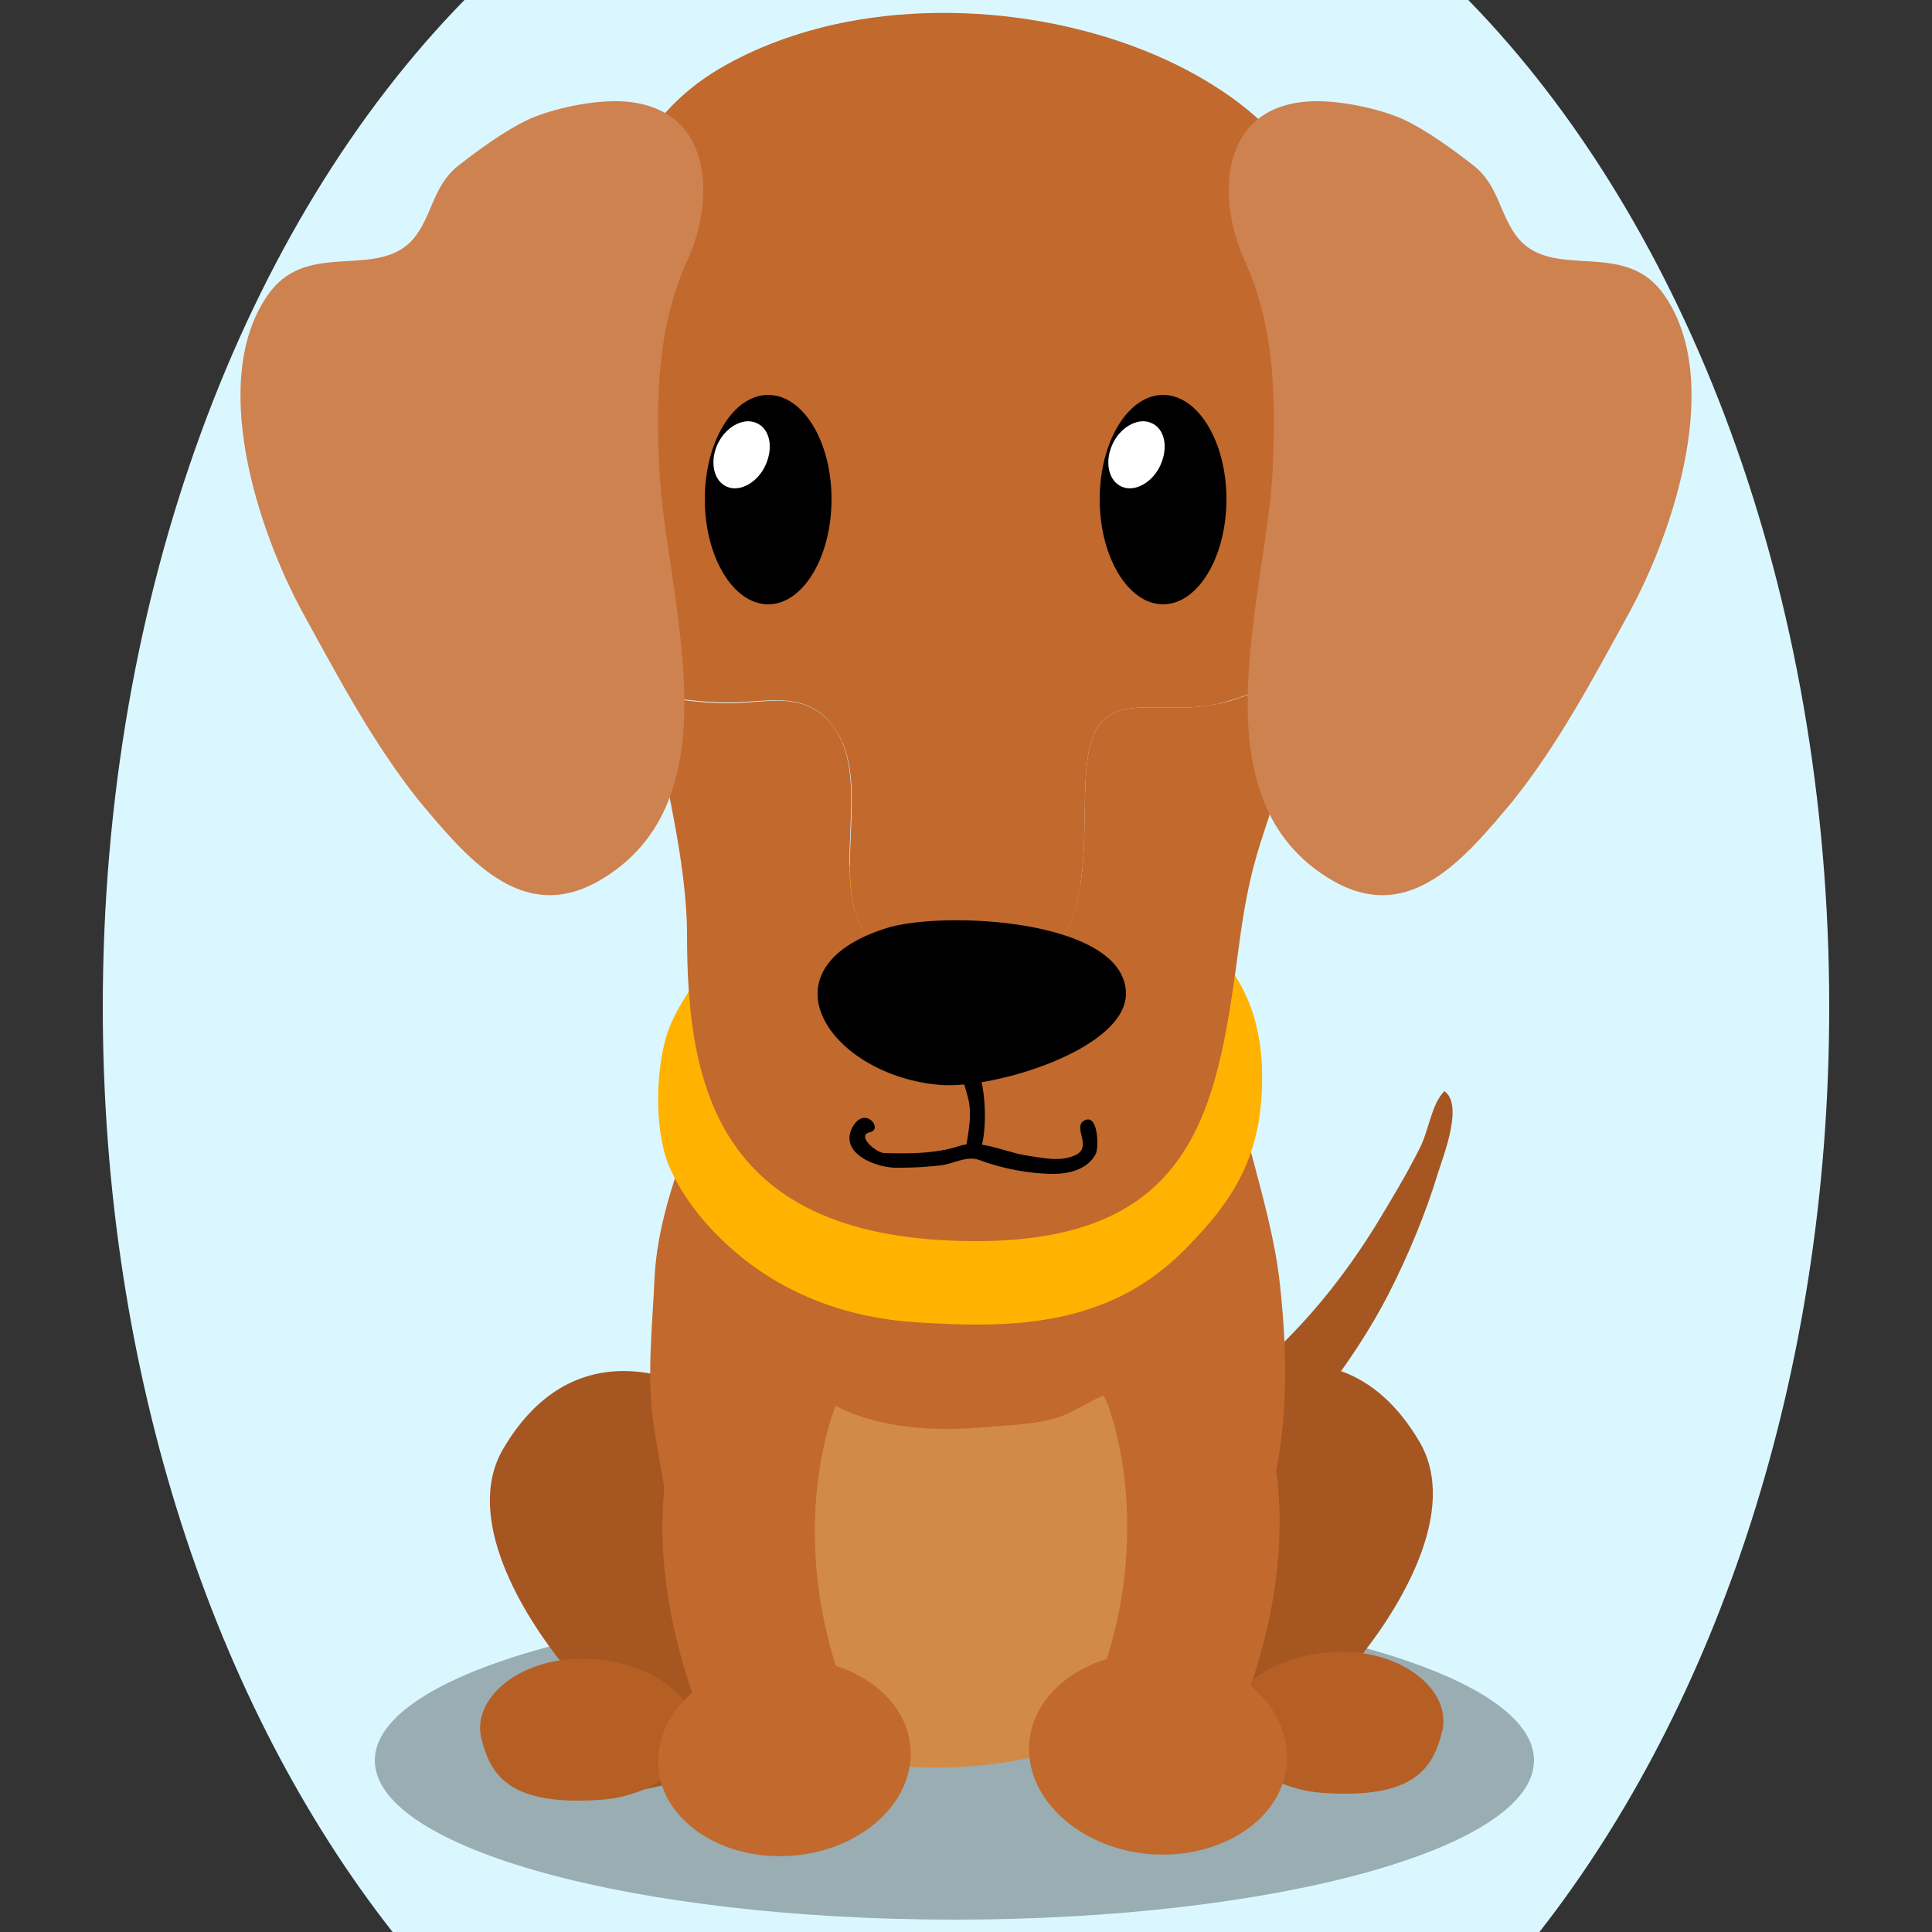 <!--?xml version="1.0" encoding="utf-8"?-->
<!-- Generator: Adobe Illustrator 25.0.1, SVG Export Plug-In . SVG Version: 6.00 Build 0)  -->
<svg version="1.1" id="Ebene_1" xmlns="http://www.w3.org/2000/svg" xmlns:xlink="http://www.w3.org/1999/xlink" x="0px" y="0px" viewBox="0 0 250 250" style="enable-background:new 0 0 250 250;" xml:space="preserve">
<rect x="0" y="0" width="250" height="250" fill="#333333" stroke="none"/>
<style type="text/css">
	.st0{opacity:0.3;}
	.st1{fill:#a65621;}
	.st2{fill:#b65f25;}
	.st3{fill:#c2692e;}
	.st4{fill:#ffb300;}
	.st5{fill:#c2692e;}
	.st6{fill:#ce8250;}
	.st7{fill:#D18B46;}
	.st8{fill:#FFFFFF;}

.bgel{fill:#DAF7FF;}</style>
<path class="bgel" d="M236.7,130.3c0,47.6-14.5,90.3-37.5,119.7H50.8c-23-29.3-37.5-72.1-37.5-119.7C13.3,76.6,31.7,29,60.1,0h129.9
	C218.3,29,236.7,76.6,236.7,130.3z"></path>
<g>
	<path class="st0" d="M198.5,227.8c0,11.4-33.6,20.6-75,20.6c-41.4,0-75-9.2-75-20.6c0-11.4,33.6-20.6,75-20.6
		C165,207.2,198.5,216.4,198.5,227.8z"></path>
	<g>
		<path class="st1" d="M168.1,184.3c-2.2,2.5-8.2,8.9-10.6,3c-1.9-4.6,4.9-10.1,7.8-12.8c4.9-4.7,9.1-10.1,12.7-15.9
			c2-3.3,4-6.6,5.7-10c1.2-2.3,1.5-5.7,3.2-7.4c2.5,1.7-0.1,8.3-0.8,10.5c-1.6,5.3-3.9,10.8-6.4,15.7
			C176.6,173.4,172.6,179.1,168.1,184.3z"></path>
		<g>
			<path class="st1" d="M184.6,218.1c-2.5-2.9-6.2-1.7-9.2-3c0.1-0.1,0.1-0.1,0.2-0.2c5.5-6.7,13.3-19.4,8.1-28.3
				c-11.3-19.3-32.1-7.7-43.2,8c-5.1,7.3-4.6,19.2,0.5,25.5c4.4,5.4,11.1,7.6,17.4,9.1c1.4,0.3,2.7,0.6,4,0.8
				c6.6,1.3,16.4,4.5,22.3-2.1C187.1,225.3,186.9,220.7,184.6,218.1z"></path>
			<g>
				<path class="st2" d="M159.2,221.6c-1.2,4.8,4.6,9.9,12,10.4c11.7,0.8,14.2-3.1,15.4-7.9c1.2-4.8-3.9-9.6-11.3-10.3
					C167.8,213.2,160.3,216.8,159.2,221.6z"></path>
			</g>
		</g>
		<g>
			<path class="st1" d="M64.2,219c2.5-2.9,6.2-1.7,9.2-3c-0.1-0.1-0.1-0.1-0.2-0.2c-5.5-6.7-13.3-19.4-8.1-28.3
				c11.3-19.3,32.1-7.7,43.2,8c5.1,7.3,4.6,19.2-0.5,25.5c-4.4,5.4-11.1,7.6-17.4,9.1c-1.4,0.3-2.7,0.6-4,0.8
				c-6.6,1.3-16.4,4.5-22.3-2.1C61.8,226.2,62,221.6,64.2,219z"></path>
			<g>
				<path class="st2" d="M89.7,222.5c1.2,4.8-4.6,9.9-12,10.4c-11.7,0.8-14.2-3.1-15.4-7.9c-1.2-4.8,3.9-9.6,11.3-10.3
					C81.1,214.1,88.5,217.7,89.7,222.5z"></path>
			</g>
		</g>
		<path class="st3" d="M161.4,204.2c-0.4,1.5-0.8,3-1.3,4.5c-0.8,2.7-2.1,5.1-3.7,7.4c-1.2,1.7-2.4,3.9-3.8,5.3
			c-3.4,3.5-10.8,4.4-15.2,5c-6.4,0.9-12.8,1.1-19.2,1.5c-3.7,0.2-8.2,0.8-11.8-0.3c-3.1-0.9-5.4-3.5-7.7-5.7
			c-1.6-1.5-3.3-3-4.6-4.7c-2.5-3.4-3.4-7.5-4.8-11.6c-2.3-6.8-3.4-13.2-4.6-20.4c-1.1-6.8-0.3-13,0-19.9c0.3-6,2.3-12.4,4.5-17.9
			c1.3-3.2,2.6-5.1,4.9-7.6c8.2-9.3,17.9-17.6,30.4-18.4c13.8-0.9,29.5,4.6,34.7,19.8c1,2.9,2.1,5.7,2.9,8.7
			c1.4,5.3,2.9,10.7,3.5,16.1c1.2,10.7,1.1,21.5-2.4,31.6C162.6,199.9,162,202,161.4,204.2z"></path>
		<path class="st4" d="M86.6,133c-1.8,4.7-2,13-0.1,17.7c1.8,4.4,5.2,8.3,8.3,11c6.9,6.1,15.5,8.9,23.7,9.4
			c12.1,0.8,24.7,0.7,34.6-9.2c4.9-4.9,9.1-10.1,10-18.4c2.3-22-13.7-26.9-27.4-30.1c-12.9-3-32.7-5.1-42.4,8.9
			C91.2,125.4,88,129.4,86.6,133z"></path>
		<g>
			<path class="st3" d="M107.9,94.1c4.7,6.4,0.3,17.5,3.1,24.9c3.3,8.6,15,11.2,22.5,6.4c8.5-5.3,6.3-17.7,7.1-26.1
				c1-11.2,8.3-6.4,16.9-8.2c3.2-0.7,6.2-2.3,9.1-2.9c0.9-16.6,5.5-32.6,6.9-48.6c1-11-5.2-20.6-14.3-27.1
				c-13.4-9.5-34-13.2-51.4-9.3c-5.7,1.3-11.1,3.4-15.7,6.3C70.9,23.1,77.7,55,80.8,75.3c0.6,4.2,1.7,9.2,2.9,14.4
				c3.5,0.7,7.1,1.2,10.6,1.2C99.3,90.9,104.4,89.2,107.9,94.1z"></path>
			<path class="st5" d="M126.3,160.6c29.1,0,31.3-18.1,34.1-38.8c2.3-17.2,5.5-14.3,6.1-31.5c0-0.7,0.1-1.4,0.1-2.1
				c-2.9,0.6-5.9,2.3-9.1,2.9c-8.6,1.8-15.9-3-16.9,8.2c-0.8,8.4,1.4,20.8-7.1,26.1c-7.6,4.8-19.2,2.2-22.5-6.4
				c-2.9-7.5,1.5-18.5-3.1-24.9c-3.6-4.9-8.6-3.1-13.6-3.1c-3.5,0-7.1-0.5-10.6-1.2c2.4,10.6,5.2,22.3,5.2,31.1
				C88.9,140.3,92.6,160.6,126.3,160.6z"></path>
		</g>
		<path d="M114.7,120.1c7.3-2.3,30.8-1.2,31,8.4c0.1,7.2-16.9,12.4-23.9,11.9C107.5,139.3,97.9,125.4,114.7,120.1z"></path>
		<path class="st6" d="M185.6,113.7c-3.8,2.4-8,3.1-12.9,0.4c-18.6-10.5-8.7-37.1-8-53.7c0.4-9.2,0.2-18.2-3.6-26.6
			c-3.7-8-3.5-20.3,8.8-20.7c3.5-0.1,8.4,0.9,11.6,2.3c3.2,1.5,6.6,4,9.4,6.2c3.1,2.6,3.2,6.4,5.6,9.3c4.6,5.3,13.4,0.2,18.5,6.8
			c8.3,11,1.6,31.1-4.3,41.8c-4.5,8.2-9,16.7-14.9,24.1C192.7,107.3,189.4,111.3,185.6,113.7z"></path>
		<path class="st6" d="M64.4,113.7c3.8,2.4,8,3.1,12.9,0.4c18.6-10.5,8.7-37.1,8-53.7c-0.4-9.2-0.2-18.2,3.6-26.6
			c3.7-8,3.5-20.3-8.8-20.7c-3.5-0.1-8.4,0.9-11.6,2.3c-3.2,1.5-6.6,4-9.4,6.2c-3.1,2.6-3.2,6.4-5.6,9.3c-4.6,5.3-13.4,0.2-18.5,6.8
			c-8.3,11-1.6,31.1,4.3,41.8c4.5,8.2,9,16.7,14.9,24.1C57.3,107.3,60.6,111.3,64.4,113.7z"></path>
		<g>
			<path d="M125.8,149.5c-1.8,0.4,0.2-3.3-0.4-6.8c-0.3-1.8-1.9-5.4-0.8-5.8c3.4-1.2,3.6,13.1,1.4,12.6
				C125.6,149.4,125.9,149.5,125.8,149.5z"></path>
			<path d="M136.3,151.9c-3.1,0-6.7-0.7-9.6-1.8c-1.6-0.6-3.3,0.5-5,0.7c-1.7,0.2-3.5,0.3-5.2,0.3c-3,0.2-8.2-1.9-6.1-5.4
				c1.6-2.6,3.9,0.4,2.2,0.8c-1.9,0.4,0.8,2.7,1.8,2.7c3.1,0.1,6.7,0.1,9.7-0.9c2.7-0.9,5.7,0.7,8.6,1.2c2.1,0.3,4.4,0.9,6.4,0
				c2.4-1.1-0.4-3.6,1.2-4.5c1.8-1,1.9,3.4,1.5,4.3C140.7,151.4,138.2,151.9,136.3,151.9C135.7,151.9,138.3,151.9,136.3,151.9z"></path>
		</g>
		<path class="st7" d="M147,221.2c-0.1,0.1-0.3,0.3-0.4,0.4c-6.2,5.6-19,7.4-27.3,7.1c-6.2-0.3-15.4-2.9-18.9-8
			c-3.9-5.7-1.7-15.2-1.7-21.5c0-4.5-2.5-16.9,4.9-18.4c2.4-0.5,4.1,1.1,6.2,1.9c5.4,2.2,11.5,2.5,17.4,2c3.1-0.3,6.4-0.3,9.4-1.2
			c2.8-0.8,5.1-2.9,8-3.5c8.8-1.9,9.8,9.1,10.3,14.6C155.5,203.6,154.4,214.3,147,221.2z"></path>
		<g>
			<path class="st3" d="M143.2,181.4c0,0,8.3,19.6-4.4,44l18.4,3.4c0,0,19-33-0.2-58.4c0,0-3-5.2-10.7-1
				C138.7,173.6,143.2,181.4,143.2,181.4z"></path>
			<g>
				<path class="st5" d="M133.3,224.6c-1.2,7.1,5.2,13.9,14.3,15.2c9.1,1.2,17.6-3.5,18.8-10.7c1.2-7.1-5.2-13.9-14.3-15.1
					C143,212.7,134.5,217.5,133.3,224.6z"></path>
			</g>
		</g>
		<g>
			<path class="st3" d="M108.1,182c0,0-8.3,19.6,4.4,44l-18.4,3.4c0,0-19-33,0.2-58.4c0,0,3-5.2,10.7-1
				C112.7,174.2,108.1,182,108.1,182z"></path>
			<g>
				<path class="st5" d="M117.7,225.2c1.2,7-5.1,13.6-14,14.8c-9,1.2-17.2-3.5-18.4-10.4c-1.2-7,5.1-13.6,14-14.8
					C108.2,213.6,116.5,218.3,117.7,225.2z"></path>
			</g>
		</g>
		<g>
			<path d="M91.2,64.6c0,7.5,3.7,13.6,8.2,13.6c4.5,0,8.2-6.1,8.2-13.6c0-7.5-3.7-13.5-8.2-13.5C94.9,51.1,91.2,57.1,91.2,64.6z"></path>
			<path class="st8" d="M99.1,60.1c-1,2.3-3.3,3.6-5,2.9c-1.7-0.7-2.3-3.1-1.3-5.4c1-2.3,3.3-3.6,5-2.9
				C99.6,55.4,100.1,57.8,99.1,60.1z"></path>
		</g>
		<g>
			<path d="M142.3,64.6c0,7.5,3.7,13.6,8.2,13.6s8.2-6.1,8.2-13.6c0-7.5-3.7-13.5-8.2-13.5S142.3,57.1,142.3,64.6z"></path>
			<path class="st8" d="M150.2,60.1c-1,2.3-3.3,3.6-5,2.9c-1.7-0.7-2.3-3.1-1.3-5.4c1-2.3,3.3-3.6,5-2.9
				C150.7,55.4,151.2,57.8,150.2,60.1z"></path>
		</g>
	</g>
</g>
</svg>
